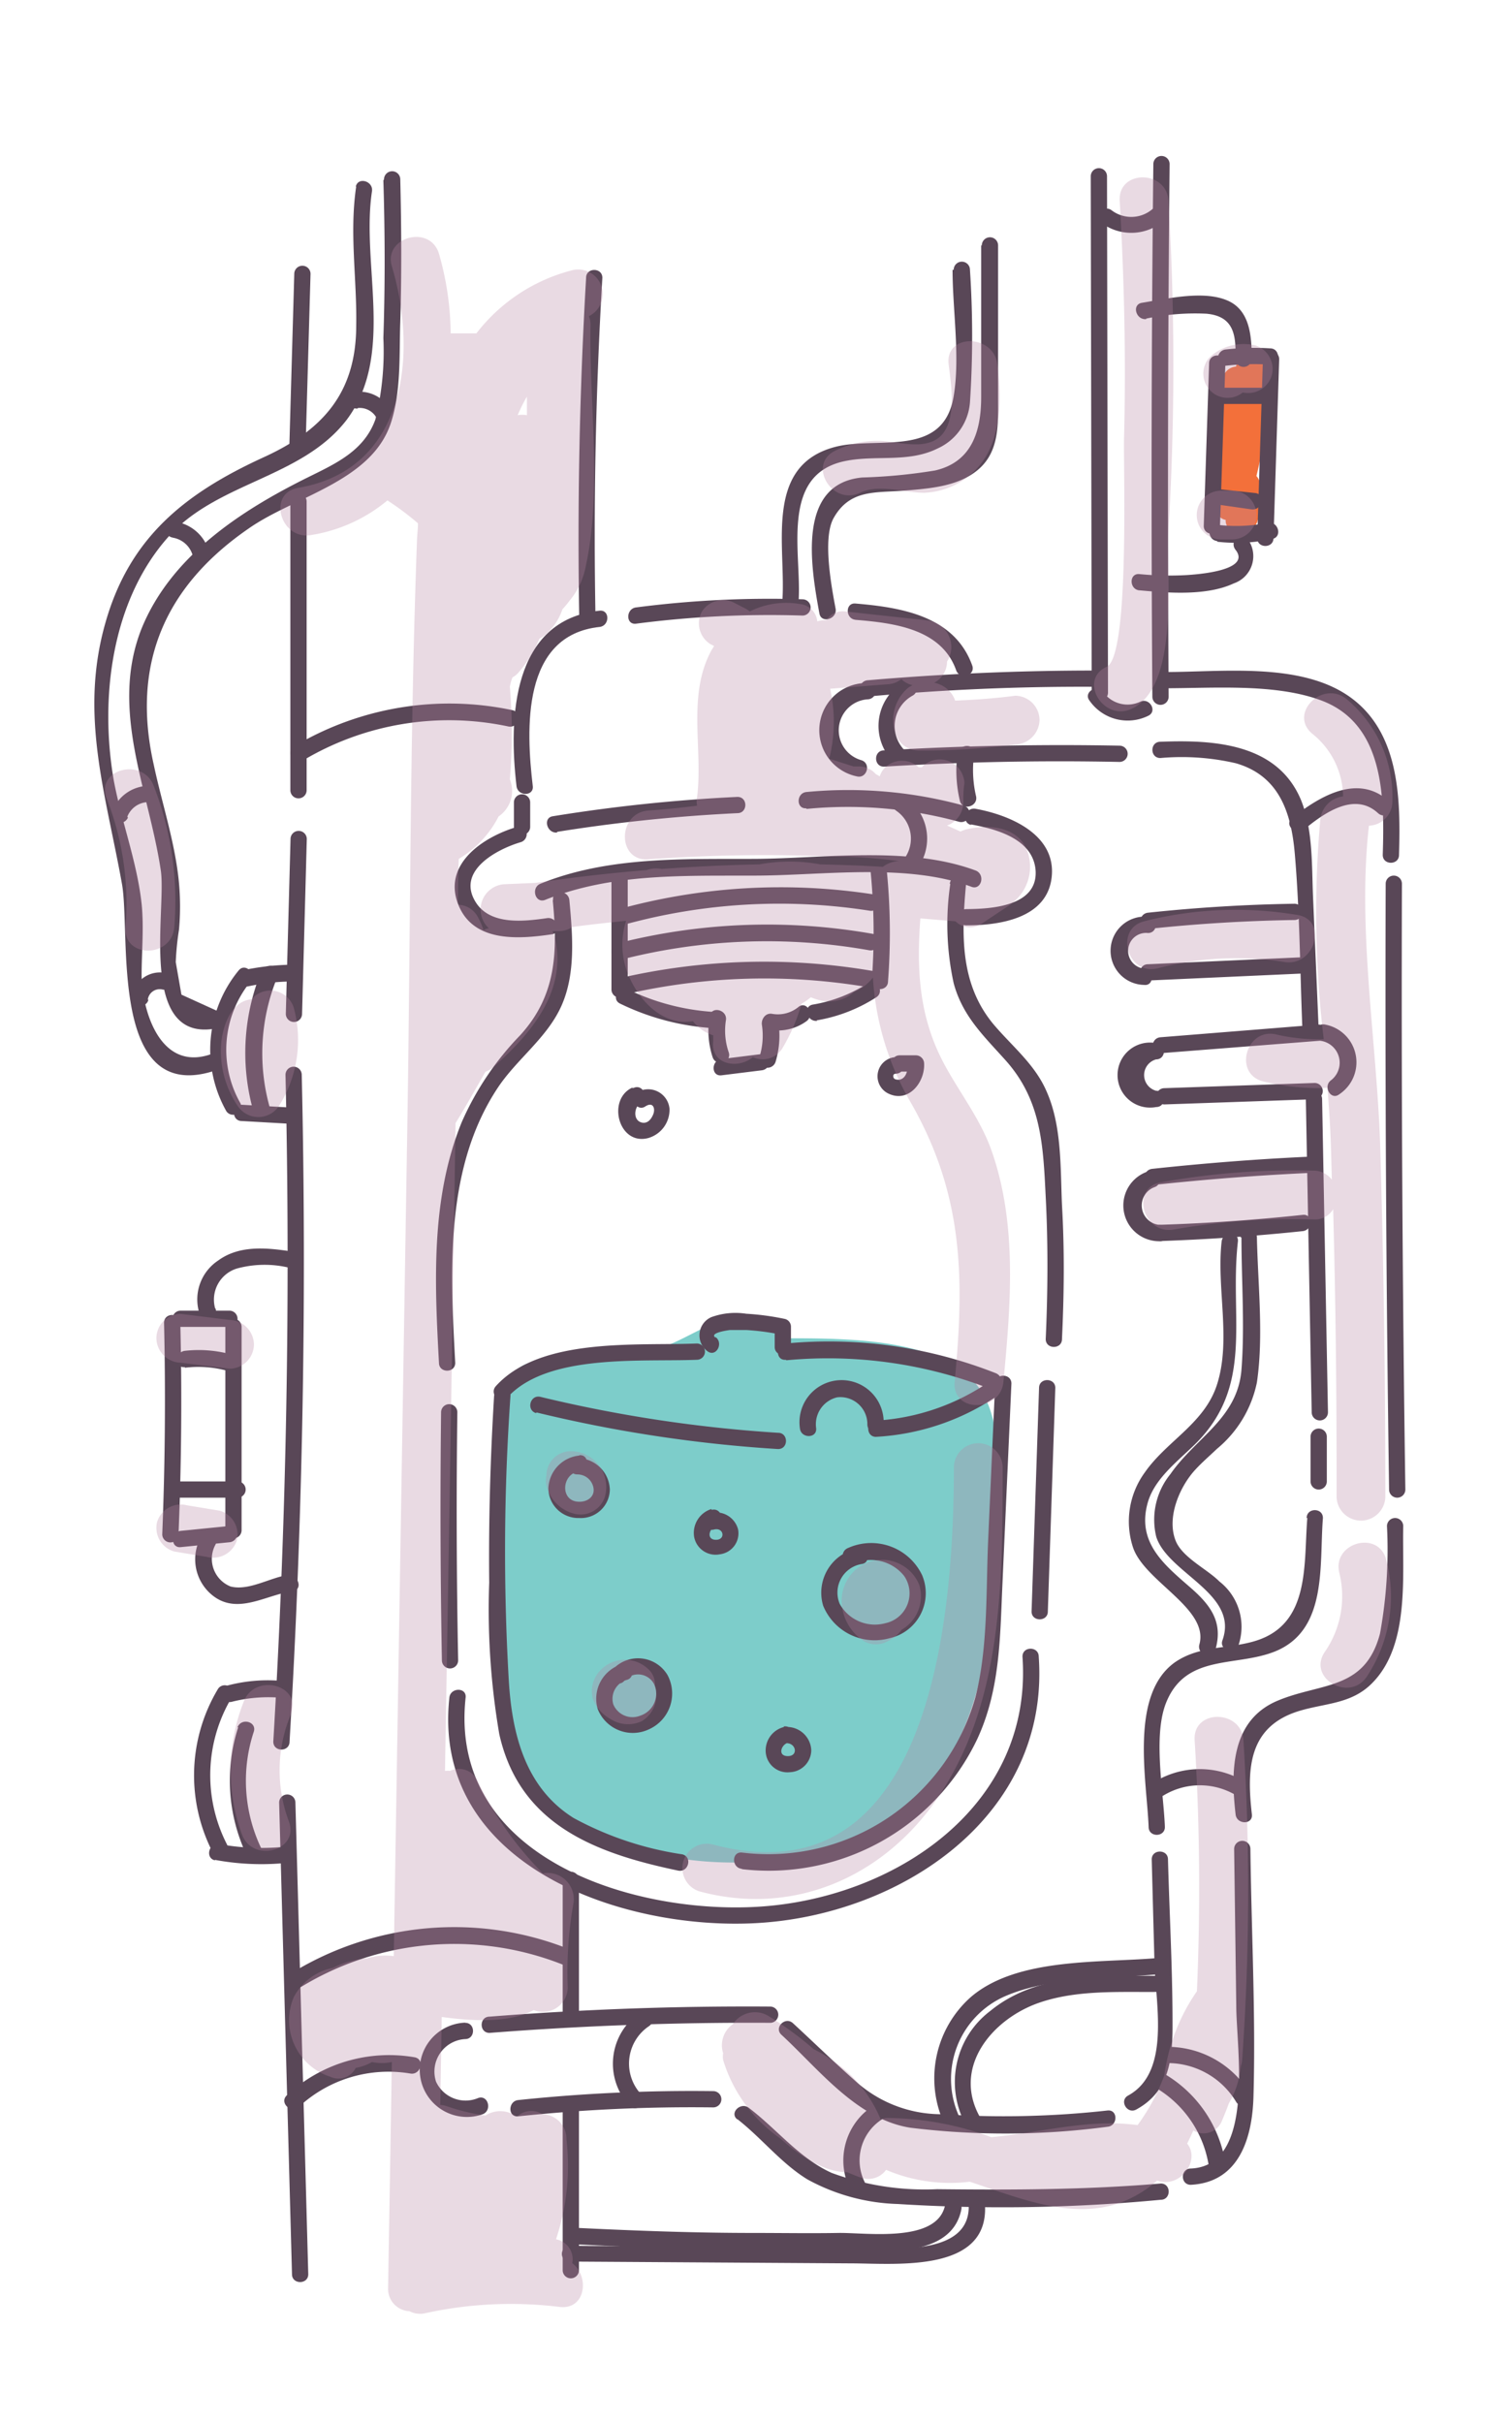<svg xmlns="http://www.w3.org/2000/svg" width="93" height="149"><defs><style>.d{fill:#594757}.e{fill:#b583a0;opacity:.3;mix-blend-mode:multiply}</style></defs><g style="isolation:isolate"><path d="M59.19 84.29c-2.67-2-7.48-2-10.94-2A2.91 2.91 0 0 0 45.33 81c-1.91.17-3.78 1.95-5.86 2.14s-4-.31-6.15.4a1.59 1.59 0 0 0-.45.23 1.58 1.58 0 0 0-1.52 1.43 108.87 108.87 0 0 0-.44 16.15c.18 3.32.33 6.9 2.87 9.37 4.62 4.5 14.56 4.87 20 1.84 6.86-3.82 7.31-12.14 7.44-19.13.05-3.05.78-7.03-2.03-9.14z" fill="#7dcdca"/><path d="M78.08 22.61a1 1 0 0 0-2-.26l-.06.19a.9.9 0 0 0-.8.69 19.7 19.7 0 0 0-.46 8.05.79.79 0 0 0 .63.69v.12c.2 1.17 1.9.8 2-.26l.12-1.89a.9.9 0 0 0-.23-.67 27.51 27.51 0 0 0 .8-6.66z" fill="#f3703a"/><path class="d" d="M36.88 37.55c-5.4.57-5.6 6.61-5.11 10.79.07.63 1.07.64 1 0-.41-3.49-.7-9.28 4.11-9.79.63-.07.64-1.07 0-1z"/><path class="d" d="M31.61 49.34v1.5a.5.5 0 0 0 1 0v-1.5a.5.5 0 0 0-1 0zm7.51-10.99a63.71 63.71 0 0 1 10.24-.5.5.5 0 0 0 0-1 63.71 63.71 0 0 0-10.24.5c-.63.08-.64 1.08 0 1zm13.46-.24c2.34.19 5.32.53 6.23 3.1.21.6 1.18.34 1-.26-1.08-3.06-4.33-3.6-7.19-3.84-.64-.06-.63.94 0 1zm6.31 8.23a8.08 8.08 0 0 0 .15 2.9c.15.63 1.11.36 1-.26a7.11 7.11 0 0 1-.12-2.64c.08-.63-.92-.63-1 0z"/><path class="d" d="M31.75 50.86c-2 .6-4.5 2.24-3.59 4.69s3.79 2.19 5.78 1.9c.64-.09.37-1.05-.26-1-1.46.21-3.6.47-4.47-1.06-1.09-1.89 1.39-3.18 2.8-3.6a.5.5 0 0 0-.26-1zm27.95-.17c1.57.28 3.88.89 4 2.87.11 2.18-2.76 2.33-4.27 2.34a.5.5 0 0 0 0 1c2 0 5-.4 5.26-3S62.1 50.11 60 49.73c-.63-.11-.9.85-.26 1zm-25.44.46A100.79 100.79 0 0 1 45.36 50c.64 0 .65-1 0-1A100.91 100.91 0 0 0 34 50.19c-.63.1-.36 1.07.27 1z"/><path class="d" d="M49.6 49.74a26.08 26.08 0 0 1 9.39.79.5.5 0 0 0 .27-1 26.9 26.9 0 0 0-9.66-.83c-.63.06-.64 1.06 0 1zm-16.09 5.6c4.12-1.66 8.53-1.48 12.89-1.5 4.19 0 9.37-.8 13.36.69.6.22.86-.75.26-1-4.14-1.54-9.29-.74-13.62-.72s-9-.16-13.16 1.53c-.59.24-.33 1.21.27 1z"/><path class="d" d="M34 55.36c.3 3.15.24 5.83-2 8.29A18.15 18.15 0 0 0 28.4 69c-1.91 4.69-1.67 9.85-1.4 14.8 0 .64 1 .64 1 0-.3-5.64-.66-11.95 2.6-16.89 1.18-1.79 3.06-3.09 3.94-5.08s.68-4.34.48-6.49c-.07-.64-1.07-.64-1 0zm24.45-1.01a17 17 0 0 0 .21 6.11c.54 2 1.81 3.2 3.14 4.68 2.26 2.49 2.36 5.25 2.52 8.47.15 2.91.13 5.82 0 8.73 0 .64 1 .64 1 0 .13-2.75.16-5.5 0-8.25-.1-2.24 0-4.82-.93-6.94-.71-1.68-2.09-2.77-3.25-4.13-2.12-2.51-2-5.59-1.72-8.67.06-.64-.94-.64-1 0zM27.13 86.84q-.09 7.62.05 15.25a.5.5 0 0 0 1 0q-.15-7.62-.05-15.25a.5.5 0 0 0-1 0zm.51 17.54c-1.11 10.28 10.55 14.32 18.86 13.87 8.88-.48 18.09-6.56 17.39-16.39 0-.64-1-.65-1 0 .66 9.28-8 14.94-16.39 15.39-7.79.42-18.92-3.12-17.86-12.87.07-.64-.93-.63-1 0zm36.27-19.04l-.46 13.75c0 .64 1 .64 1 0l.46-13.75c0-.64-1-.64-1 0zm-26.3-31.25v6.75a.5.5 0 0 0 1 0v-6.75a.5.5 0 0 0-1 0z"/><path class="d" d="M38.14 61.71a15.22 15.22 0 0 0 5.73 1.51c.64 0 .64-1 0-1a14.12 14.12 0 0 1-5.22-1.37c-.58-.28-1.09.58-.51.86zm9.09 1.59a3 3 0 0 0 2.39-.52c.5-.39 0-1.26-.5-.87a2 2 0 0 1-1.62.43c-.63-.12-.9.85-.27 1z"/><path class="d" d="M50.23 62.74a9.69 9.69 0 0 0 3.67-1.42c.54-.35 0-1.22-.51-.87A8.93 8.93 0 0 1 50 61.77c-.64.11-.37 1.07.26 1z"/><path class="d" d="M53.55 53.59a39 39 0 0 1 .07 6.75c0 .64 1 .64 1 0a39 39 0 0 0-.07-6.75c-.06-.63-1.06-.64-1 0zm-9.9 8.87a5.29 5.29 0 0 0 .18 2.54c.2.61 1.17.35 1-.27a4.11 4.11 0 0 1-.18-2c.1-.63-.87-.9-1-.26zm3.21.54a4.38 4.38 0 0 1-.15 2 .5.5 0 0 0 1 .27 5.6 5.6 0 0 0 .15-2.54c-.1-.63-1.07-.37-1 .27z"/><path class="d" d="M44.37 66.12l2.49-.31c.63-.08.64-1.08 0-1l-2.49.31c-.63.07-.64 1.07 0 1zm-6.1-9.23A35.94 35.94 0 0 1 53.5 56c.63.09.9-.87.26-1a37.45 37.45 0 0 0-15.76.92.5.5 0 0 0 .27 1zM38.23 59a36.06 36.06 0 0 1 15.23-.57c.63.11.9-.85.27-1A37.29 37.29 0 0 0 38 58a.5.5 0 0 0 .27 1zm.22 2.14a38.14 38.14 0 0 1 15-.43c.63.11.9-.85.27-1a39.49 39.49 0 0 0-15.58.43c-.63.14-.36 1.11.26 1zm20.14-44.55c0 2.47.48 5.39.06 7.82-.67 3.81-4.74 2.38-7.32 3.08-4.43 1.19-2.93 6.26-3.22 9.6-.06.64.94.64 1 0 .25-2.9-1.22-7.86 2.82-8.73 1.91-.41 3.91.12 5.73-.78a3.39 3.39 0 0 0 2-2.83 61.73 61.73 0 0 0 0-8.16.5.5 0 0 0-1 0z"/><path class="d" d="M60.35 15.09v9.32c0 2.08-.56 4-2.84 4.52a33.47 33.47 0 0 1-4.48.43c-4 .38-3.18 5.39-2.63 8.36.11.63 1.08.36 1-.27-.24-1.29-.82-4.3-.14-5.57 1-1.81 2.59-1.57 4.35-1.71 1.52-.13 3.26-.24 4.49-1.24 1.4-1.13 1.29-2.88 1.29-4.52v-9.32a.5.5 0 0 0-1 0zM30.39 85.84c-.23 3.82-.34 7.64-.3 11.47a45.43 45.43 0 0 0 .62 9.32c1.25 5.59 5.94 7.33 11 8.39.63.13.9-.83.26-1a20.18 20.18 0 0 1-6.68-2.23c-3-1.87-3.81-5.21-4-8.54a137.31 137.31 0 0 1 .11-17.45c0-.65-1-.64-1 0zm15.24 29.09a14.2 14.2 0 0 0 14.48-8c1.39-3 1.4-6.15 1.54-9.35l.56-12.51c0-.64-1-.64-1 0l-.43 9.62c-.14 3.16 0 6.58-.78 9.65a13.23 13.23 0 0 1-14.37 9.57c-.64-.06-.64.94 0 1zM33 86.85a85.14 85.14 0 0 0 14.86 2.25c.65 0 .64-1 0-1a84.91 84.91 0 0 1-14.62-2.21c-.63-.15-.89.81-.27 1zm17.2.97a1.7 1.7 0 0 1 1.29-1.9 1.66 1.66 0 0 1 1.86 1.67.5.5 0 0 0 1 0 2.59 2.59 0 1 0-5.15.23c.06.64 1.06.64 1 0z"/><path class="d" d="M53.86 88.35a14.72 14.72 0 0 0 7.53-2.55c.53-.36 0-1.23-.51-.86a13.7 13.7 0 0 1-7 2.41c-.63 0-.64 1 0 1zm-22.65-2.42c2.46-2.72 8.27-2.18 11.65-2.32a.5.5 0 0 0 0-1c-3.67.15-9.62-.41-12.36 2.62-.43.47.27 1.18.71.7z"/><path class="d" d="M44 82.24c-.41-.3.9-.46.9-.46h1a15.19 15.19 0 0 1 2.12.28l-.37-.48v1.24c0 .64 1 .64 1 0v-1.24a.49.49 0 0 0-.37-.48 15.83 15.83 0 0 0-2.38-.32 4.34 4.34 0 0 0-2.15.21 1.22 1.22 0 0 0-.23 2.1c.52.38 1-.49.5-.87z"/><path class="d" d="M48.37 83.64A27.41 27.41 0 0 1 61 85.44c.6.23.86-.74.26-1a28 28 0 0 0-12.93-1.83c-.64.06-.64 1.06 0 1zM35.63 89.5a2.11 2.11 0 0 0-1.9 2 1.84 1.84 0 0 0 1.9 1.84 1.78 1.78 0 0 0 1.88-1.75 2 2 0 0 0-2-1.93c-.63 0-.64 1 0 1a1 1 0 0 1 1 .87c.06.53-.41.82-.88.81-1.22 0-1.09-1.75 0-1.86.63-.06.64-1.06 0-1zm8.12 3.29a1.54 1.54 0 0 0-1.06 1.68 1.34 1.34 0 0 0 1.59 1.1 1.3 1.3 0 0 0 1.12-1.52 1.4 1.4 0 0 0-1.75-1c-.61.19-.35 1.16.26 1s.74.63.13.63-.44-.7 0-.84c.61-.19.35-1.16-.26-1zm-5.48 9.53a2.22 2.22 0 0 0-1.5 2.78 2.32 2.32 0 0 0 3.15 1.23 2.41 2.41 0 0 0 1.14-3.33 2.11 2.11 0 0 0-3.37-.35c-.42.48.29 1.19.71.7a1.11 1.11 0 0 1 1.84.22 1.42 1.42 0 0 1-.85 1.92 1.28 1.28 0 0 1-1.67-.7 1.21 1.21 0 0 1 .81-1.49c.63-.15.36-1.11-.26-1zm9.95 3.87a1.49 1.49 0 0 0-1.12 1.58 1.34 1.34 0 0 0 1.48 1.2 1.37 1.37 0 0 0 1.32-1.36 1.5 1.5 0 0 0-1.59-1.42c-.63.07-.64 1.07 0 1s.83.78.16.79-.42-.72 0-.82c.63-.14.36-1.11-.27-1zm4.52-10.98a2.78 2.78 0 0 0-2.11 3.52 3.42 3.42 0 0 0 4.09 2 2.84 2.84 0 0 0 2-3.87 3.47 3.47 0 0 0-4.55-1.68c-.6.23-.34 1.19.26 1a2.62 2.62 0 0 1 3.18.72 1.88 1.88 0 0 1-1.16 2.91 2.47 2.47 0 0 1-2.8-1.19A1.78 1.78 0 0 1 53 96.17c.63-.09.36-1-.27-1zM38.86 66.89c-1.53.75-.81 3.55 1 3.09a1.81 1.81 0 0 0 1.32-1.81 1.32 1.32 0 0 0-2-1c-.55.34 0 1.2.5.87s.65.13.49.5-.4.56-.71.48c-.56-.15-.46-1 0-1.26s.08-1.14-.5-.86zM55.1 65a1.18 1.18 0 0 0-.5 2.22c1.26.65 2.3-.66 2.24-1.83a.51.51 0 0 0-.5-.5h-1c-.64 0-.64 1 0 1h1l-.5-.5c0 .37-.07.92-.53 1-.11 0-.3 0-.35-.13s0-.24.14-.24a.5.5 0 0 0 0-1zm-.02-15.18a2.08 2.08 0 0 1 .66 2.8.5.5 0 0 0 .86.51 3.09 3.09 0 0 0-1-4.17c-.55-.35-1.05.52-.51.86zM36.05 17.08q-.61 10.5-.42 21a.5.5 0 0 0 1 0q-.2-10.52.42-21c0-.64-1-.64-1 0zm-17.95-.24l-.3 10.5a.5.5 0 0 0 1 0l.3-10.5a.5.5 0 0 0-1 0zm-.24 14v17.75a.5.5 0 0 0 1 0V30.84a.5.5 0 0 0-1 0zm.01 20.75l-.29 10.75a.5.5 0 0 0 1 0l.29-10.75a.5.5 0 0 0-1 0zm-.31 14.5q.47 20.5-.75 41c0 .65 1 .65 1 0q1.22-20.47.75-41a.5.5 0 0 0-1 0zm-.39 44.75l.79 29c0 .64 1 .64 1 0l-.79-29a.5.5 0 0 0-1 0z"/><path class="d" d="M17.86 59.32a15.49 15.49 0 0 0-2.87.33c-.63.14-.36 1.1.27 1a13.37 13.37 0 0 1 2.6-.3.5.5 0 0 0 0-1zm-2.99 9.61l3 .17c.65 0 .64-1 0-1l-3-.17c-.64 0-.64 1 0 1z"/><path class="d" d="M14.68 59.67a7.68 7.68 0 0 0-.75 8.67.5.5 0 0 0 .86-.5 6.64 6.64 0 0 1 .6-7.46c.4-.5-.3-1.21-.71-.71z"/><path class="d" d="M16.09 59.69a13.21 13.21 0 0 0-.53 8.55.5.5 0 0 0 1-.26 12.31 12.31 0 0 1 .54-8c.24-.59-.73-.85-1-.26zm1.02 43.65a9.66 9.66 0 0 0-3.12.3.5.5 0 0 0 .27 1 9.11 9.11 0 0 1 2.85-.26c.65 0 .64-1 0-1zm-3.89 11.02a15.55 15.55 0 0 0 4.14.21c.64 0 .64-1 0-1a14.36 14.36 0 0 1-3.87-.18c-.63-.12-.9.85-.27 1z"/><path class="d" d="M13.42 103.83a10.33 10.33 0 0 0-.34 10.06c.29.58 1.16.07.87-.5a9.31 9.31 0 0 1 .33-9.06.5.5 0 0 0-.86-.5z"/><path class="d" d="M14.65 106.21a10.7 10.7 0 0 0 .53 7.88c.27.58 1.13.08.86-.5a9.62 9.62 0 0 1-.43-7.11c.2-.62-.77-.88-1-.27zm19.96 9.38v8.25a.5.5 0 0 0 1 0v-8.25a.5.5 0 0 0-1 0zm0 14v10a.5.5 0 0 0 1 0v-10a.5.5 0 0 0-1 0zM18.62 46.77a17.55 17.55 0 0 1 12.65-2.1c.62.13.89-.84.26-1a18.65 18.65 0 0 0-13.42 2.21.5.5 0 0 0 .51.86z"/><path class="d" d="M18.25 122.34a18.13 18.13 0 0 1 16.56-1.46c.6.23.86-.73.27-1a19.12 19.12 0 0 0-17.34 1.56c-.54.35 0 1.21.51.87zm3.66-110.88c-.43 2.87.05 5.67 0 8.55 0 4.15-2.06 6.45-5.7 8.11C11.43 30.31 8 33 6.5 38.24c-1.64 5.67 0 10.53 1 16.1.56 3.08-.85 13.68 5.75 11.48.61-.21.35-1.17-.27-1-3.13 1.09-4.23-2.66-4.27-4.82 0-1.48.15-2.94 0-4.43C8.43 53 7.47 50.51 7 48c-.87-5-.17-11 3.32-14.95 3-3.42 8.22-3.62 11-7.23 3-4 .88-9.54 1.56-14.06.09-.63-.87-.91-1-.27z"/><path class="d" d="M23.58 11.09c.1 3.23.11 6.46 0 9.7a17.42 17.42 0 0 1-.49 5c-.69 1.92-2.41 2.7-4.09 3.53-4.15 2.05-8.45 4.84-10.28 9.3-2 5 .43 9.94 1.17 14.9.37 2.49-1.51 11 3.74 9.64a.5.5 0 0 0-.27-1l-2.2-1-.35-2a17.44 17.44 0 0 1 .2-2 15.85 15.85 0 0 0-.11-3.77c-.32-2.17-1-4.27-1.45-6.4-1.38-6.16.69-10.94 5.84-14.49 2.85-2 7.59-2.89 8.76-6.52.63-1.93.5-4.17.57-6.18.09-2.92.07-5.85 0-8.77a.5.5 0 0 0-1 0z"/><path class="d" d="M9.09 61.47a.74.74 0 0 1 .89-.63c.62.14.89-.82.26-1a1.74 1.74 0 0 0-2.11 1.36c-.12.63.84.9 1 .27zM7.83 50.22a1.41 1.41 0 0 1 1.28-.9.5.5 0 0 0 0-1A2.42 2.42 0 0 0 6.87 50c-.23.6.74.86 1 .27zm2.79-17.16a1.53 1.53 0 0 1 1.25 1.16.5.5 0 0 0 1-.26 2.56 2.56 0 0 0-2.22-1.9c-.64-.08-.63.92 0 1zM22 25.09a1.18 1.18 0 0 1 1.22.73c.27.59 1.13.08.86-.5a2.18 2.18 0 0 0-2.35-1.2c-.63.1-.36 1.06.27 1zM10.09 81.34q.15 6.51-.11 13a.5.5 0 0 0 1 0q.27-6.5.11-13c0-.64-1-.65-1 0zm3.77.25v12.5a.5.5 0 0 0 1 0v-12.5a.5.5 0 0 0-1 0z"/><path class="d" d="M11.12 95.13l3-.3c.64-.07.64-1.07 0-1l-3 .3c-.64.07-.64 1.07 0 1zm-.01-13.54h3a.5.5 0 0 0 0-1h-3a.5.5 0 0 0 0 1zm.26 2.51a6.82 6.82 0 0 1 2.62.19.5.5 0 0 0 .26-1 7.57 7.57 0 0 0-2.88-.23c-.64.08-.64 1.08 0 1zm-.51 7.99h3.75a.5.5 0 0 0 0-1h-3.75a.5.5 0 0 0 0 1z"/><path class="d" d="M12.38 94.47a2.84 2.84 0 0 0 .72 3.65c1.53 1.19 3.27-.06 4.9-.28.64-.08.37-1-.26-1-1.11.15-2.43 1-3.56.71a1.83 1.83 0 0 1-.94-2.55.5.5 0 0 0-.86-.51zm.85-14.03A2 2 0 0 1 14.57 78a6.47 6.47 0 0 1 3.41 0c.63.09.9-.87.27-1-1.59-.25-3.42-.52-4.82.5a2.87 2.87 0 0 0-1.17 3.24c.21.6 1.18.34 1-.27zm5.12 49.14a8.1 8.1 0 0 1 6.9-2.08c.62.1.9-.87.26-1a9.24 9.24 0 0 0-7.87 2.34c-.47.44.24 1.14.71.71z"/><path class="d" d="M28.61 124.37a2.9 2.9 0 1 0 1.08 5.63c.59-.23.34-1.2-.27-1a2 2 0 0 1-2.6-1 2 2 0 0 1 1.79-2.62c.64 0 .65-1 0-1zm1.5.63q8.61-.67 17.26-.62a.5.5 0 0 0 0-1q-8.65-.06-17.26.62c-.64 0-.65 1 0 1zm1.76 5.13a102.17 102.17 0 0 1 12-.55.5.5 0 0 0 0-1 102.17 102.17 0 0 0-12 .55c-.63.07-.64 1.07 0 1zm13.48.17c1.49 1.16 2.68 2.7 4.3 3.7a12.28 12.28 0 0 0 5.57 1.52 102.84 102.84 0 0 0 16.18-.26c.64 0 .65-1 0-1-4.57.39-9.17.4-13.76.35a16.54 16.54 0 0 1-6.48-1c-2-.9-3.37-2.69-5.1-4-.5-.39-1.22.31-.71.71zm2.71-5.19c2.32 2.14 4.65 5.2 7.93 5.72a47.89 47.89 0 0 0 12.14-.06c.63-.06.64-1.06 0-1a58 58 0 0 1-10.21.23 7.88 7.88 0 0 1-5.35-2.08c-1.29-1.14-2.53-2.35-3.8-3.52-.47-.43-1.18.27-.71.71z"/><path class="d" d="M54.06 129.28a4 4 0 0 0-1.65 5.57c.34.55 1.21.05.87-.5a3 3 0 0 1 1.28-4.21c.59-.26.08-1.13-.5-.86zm-14.66-5.55a3.79 3.79 0 0 0-.68 5.75c.45.46 1.16-.24.71-.71a2.77 2.77 0 0 1 .48-4.18c.54-.35 0-1.21-.51-.86zm41.01-30.39c-.23 2.84.19 6.48-3.14 7.54-1.66.53-3.46.27-5 1.33-2.81 2-1.73 7.27-1.62 10.13 0 .64 1 .64 1 0-.08-2.16-.75-5.64.09-7.68 1.23-3 4.31-2.14 6.72-3.13 3.21-1.33 2.68-5.3 2.91-8.19 0-.65-1-.64-1 0zM77 111.56c-.31-2.75-.25-5.38 2.89-6.35 1.64-.5 3.24-.42 4.52-1.73 2.33-2.36 1.83-6.64 1.9-9.64a.5.5 0 0 0-1 0 28.65 28.65 0 0 1-.43 6.61c-.92 3.5-3.62 3-6.29 4.12-2.87 1.2-2.9 4.31-2.59 7 .07.63 1.07.64 1 0zm-6.16 2.77l.17 6.4c.07 2.49 1 6.69-1.62 8.12-.57.31-.06 1.17.5.86 2.06-1.12 2.24-3.15 2.23-5.32 0-3.35-.19-6.71-.28-10.06 0-.64-1-.64-1 0zm5.07-.6l.13 9.61c0 2.62 1.21 9.83-2.8 10-.64 0-.65 1 0 1 3-.15 3.8-2.92 3.86-5.48.14-5-.13-10.13-.19-15.17a.5.5 0 0 0-1 0z"/><path class="d" d="M70.87 128.25a6.79 6.79 0 0 1 3.45 4.75c.13.63 1.09.36 1-.27a7.77 7.77 0 0 0-3.91-5.33c-.57-.31-1.07.56-.51.87zm.74-1.39a4.92 4.92 0 0 1 4.44 2.41.5.5 0 0 0 .86-.5 5.92 5.92 0 0 0-5.3-2.91c-.64 0-.64 1 0 1zm-.06-16.45a4.32 4.32 0 0 1 4.3-.12c.57.3 1.07-.56.5-.86a5.33 5.33 0 0 0-5.31.12.5.5 0 0 0 .51.86zm8.77-42.82l.36 19.25a.5.5 0 0 0 1 0l-.36-19.25c0-.64-1-.65-1 0zm.29 20.75v2.75a.5.5 0 0 0 1 0v-2.75a.5.5 0 0 0-1 0zm4.62-34q-.06 18.61.21 37.25a.5.5 0 0 0 1 0q-.27-18.59-.21-37.25a.5.5 0 0 0-1 0zM71.61 42.32c3 0 6.73-.3 9.55.71 4 1.41 4 6 3.89 9.54 0 .64 1 .64 1 0 .1-3.39.06-7.5-3-9.7s-8-1.53-11.43-1.55a.5.5 0 0 0 0 1z"/><path class="d" d="M71.37 46.61a14.78 14.78 0 0 1 4.64.32c2.65.76 3.41 3 3.63 5.57.31 3.59.32 7.24.47 10.84 0 .64 1 .64 1 0l-.35-8.24c-.08-1.93 0-4.06-.73-5.89-1.45-3.51-5.37-3.73-8.66-3.6-.65 0-.65 1 0 1z"/><path class="d" d="M80.22 51c1.21-1 3.09-2.34 4.54-1 .48.44 1.19-.27.71-.7-1.92-1.78-4.28-.35-6 1-.5.4.21 1.1.71.7zm-8.84 13.76L81.1 64c.64 0 .65-1 0-1l-9.72.78c-.64.05-.65 1.05 0 1zm.24 3.15l9.24-.32a.5.5 0 0 0 0-1l-9.24.32a.5.5 0 0 0 0 1z"/><path class="d" d="M81.24 64a1.36 1.36 0 0 1 .62 2.43c-.5.38 0 1.25.51.86a2.36 2.36 0 0 0-.86-4.29c-.63-.14-.9.83-.27 1zm-10.13.14a2 2 0 1 0 0 3.93c.65 0 .64-1 0-1a1 1 0 0 1 0-1.93c.64 0 .65-1 0-1zm-.24 8.73c3.16-.34 6.32-.59 9.5-.74.64 0 .64-1 0-1-3.18.15-6.34.4-9.5.74-.64.07-.64 1.07 0 1zm.49 3.44q4.4-.15 8.77-.61c.63-.07.64-1.07 0-1q-4.38.47-8.77.61c-.64 0-.64 1 0 1z"/><path class="d" d="M70.71 72a2.2 2.2 0 0 0 .65 4.32.5.5 0 0 0 0-1A1.2 1.2 0 0 1 71 73c.61-.2.35-1.17-.27-1zm-.1-11.71l9.5-.43c.65 0 .65-1 0-1l-9.5.43c-.64 0-.64 1 0 1zm.01-3.17q4.48-.48 9-.55a.5.5 0 0 0 0-1q-4.5.07-9 .55c-.64.06-.64 1.06 0 1z"/><path class="d" d="M70.61 56.37a2.1 2.1 0 1 0-.24 4.19c.63.08.63-.92 0-1a1.1 1.1 0 0 1 .24-2.19c.64 0 .64-1 0-1zm4.53 19.97c-.32 2.86.59 6-.27 8.75-.75 2.42-3.08 3.48-4.45 5.44a5.12 5.12 0 0 0-.74 4.59c.68 2.12 4.71 3.78 4.09 6a.5.5 0 0 0 1 .27c.45-1.63-.28-2.66-1.5-3.73-1.64-1.43-3.38-2.8-2.67-5.28C71 91 72.25 90 73.3 89c3.93-3.67 2.3-7.86 2.84-12.66.07-.64-.93-.63-1 0z"/><path class="d" d="M76.36 76.09c0 2.68.21 5.45 0 8.13-.24 3-2.8 4.16-4.37 6.42a4.44 4.44 0 0 0-.87 3.86c.73 2.26 5.1 3.49 4.07 6.36-.22.6.74.86 1 .26A3.53 3.53 0 0 0 75 97.24c-.76-.77-2.33-1.49-2.71-2.56-.53-1.43.29-3.29 1.22-4.3.42-.46.9-.87 1.35-1.3A7.15 7.15 0 0 0 77.31 85c.42-2.86.06-6 0-8.91a.5.5 0 0 0-1 0zm-4.99 44.29c-3.55.34-8.75-.07-11.65 2.41a6.68 6.68 0 0 0-1.72 7.62c.25.59 1.22.33 1-.26a5.56 5.56 0 0 1 2.83-7.41c2.83-1.22 6.53-1.07 9.58-1.36.63-.07.64-1.07 0-1z"/><path class="d" d="M71.16 121.49c-3.46 0-7.4-.18-10.25 2.16a5.48 5.48 0 0 0-1.51 7 .5.5 0 0 0 .86-.5c-1.69-3.06.77-6 3.64-7 2.31-.8 4.85-.65 7.26-.67a.5.5 0 0 0 0-1zM35.37 138c5.09.25 10.18.37 15.28.31 2.49 0 7.79.94 8.48-2.45.13-.63-.83-.9-1-.27-.48 2.36-4.87 1.68-6.56 1.71s-3.51 0-5.26 0c-3.66 0-7.33-.14-11-.32-.65 0-.65 1 0 1z"/><path class="d" d="M35.06 139.06l17.24.11c2.79 0 8.69.64 8.27-3.78-.06-.63-1.06-.64-1 0 .34 3.59-5.27 2.8-7.27 2.78h-5.75l-11.49-.08a.5.5 0 0 0 0 1zm18.3-96.23q7-.64 14-.6a.5.5 0 0 0 0-1q-7 0-14 .6c-.63.06-.64 1.06 0 1zm1.01 4.31q7.25-.44 14.49-.29a.5.5 0 0 0 0-1q-7.24-.14-14.49.29c-.64 0-.65 1 0 1z"/><path class="d" d="M53.36 42a2.9 2.9 0 0 0-.65 5.74c.62.15.89-.81.26-1a1.91 1.91 0 0 1 .39-3.74.5.5 0 0 0 0-1z"/><path class="d" d="M55.62 41.92a3.12 3.12 0 0 0-.59 5c.48.42 1.19-.28.7-.7a2.13 2.13 0 0 1 .39-3.44c.57-.3.07-1.16-.5-.86zm11.47-31.08l.06 31.75a.5.5 0 0 0 1 0l-.06-31.75a.5.5 0 0 0-1 0zm3.85-.75q-.18 16.37-.06 32.75a.5.5 0 0 0 1 0q-.1-16.38.06-32.75a.5.5 0 0 0-1 0z"/><path class="d" d="M67 43.06a2.86 2.86 0 0 0 3.63.95c.58-.28.07-1.14-.5-.86a1.84 1.84 0 0 1-2.27-.59c-.36-.53-1.23 0-.86.5zm.85-29.28a3.07 3.07 0 0 0 3.87-.33c.46-.45-.24-1.16-.71-.71a2 2 0 0 1-2.65.18c-.53-.37-1 .49-.51.86zm6.52 8.56l-.33 10c0 .64 1 .64 1 0l.33-10c0-.65-1-.64-1 0zm3.31-.25l-.35 11c0 .64 1 .64 1 0l.35-11c0-.64-1-.64-1 0z"/><path class="d" d="M74.87 33.31a10.43 10.43 0 0 0 3.39-.17c.63-.13.37-1.09-.26-1a9.68 9.68 0 0 1-3.13.13c-.64-.07-.64.93 0 1zm.51-10.82a15.71 15.71 0 0 1 2.74-.07c.65 0 .65-1 0-1a15.71 15.71 0 0 0-2.74.07c-.63.08-.64 1.08 0 1zm-.27 2.35h2.5a.5.5 0 0 0 0-1h-2.5a.5.5 0 0 0 0 1zM74.73 31l2.24.32c.63.09.91-.87.27-1L75 30.08c-.63-.09-.9.87-.27 1z"/><path class="d" d="M70.5 19.59a14.47 14.47 0 0 1 3.71-.3c1.71.16 1.82 1.35 1.78 2.77a.5.5 0 0 0 1 0c0-1.26-.07-2.87-1.36-3.52-1.48-.74-3.84-.17-5.4.08-.63.11-.36 1.07.27 1zm-.39 16.71c1.75.16 4.12.35 5.78-.43a1.77 1.77 0 0 0 .81-2.78c-.4-.5-1.1.21-.71.71 1.05 1.32-2.55 1.53-3 1.56a18.83 18.83 0 0 1-2.91-.06c-.64-.06-.63.94 0 1z"/><path class="e" d="M17.16 68a7.6 7.6 0 0 0 .92-6 1.51 1.51 0 0 0-2.5-.67l-.1.11c-1.17.11-1.71 1.41-1.86 2.56a6 6 0 0 0 1 4 1.52 1.52 0 0 0 2.54 0zm-6.04 15.79l3 .37a1.51 1.51 0 0 0 1.5-1.5 1.54 1.54 0 0 0-1.5-1.5l-3-.37a1.5 1.5 0 0 0-1.5 1.5 1.53 1.53 0 0 0 1.5 1.5zm3.44 10.95a1.52 1.52 0 0 0-1.05-1.85l-2-.33a1.53 1.53 0 0 0-1.84 1 1.51 1.51 0 0 0 1.05 1.84l2 .33a1.53 1.53 0 0 0 1.84-.99zM17.77 112a8.93 8.93 0 0 1 .12-6.59c.71-1.79-2.19-2.57-2.89-.8a11.47 11.47 0 0 0-.12 8.18c.65 1.79 3.55 1.02 2.89-.79zm-7.05-55a19.51 19.51 0 0 0-1.27-8.69c-.69-1.78-3.59-1-2.89.79A17.62 17.62 0 0 1 7.72 57c-.15 1.94 2.85 1.93 3 0zm46.56-29.83c-.91.35-2.15 0-3.09-.06a5.82 5.82 0 0 0-2.81.6c-1.74.83-.22 3.41 1.52 2.59 1.15-.56 2.71 0 3.94 0A4.68 4.68 0 0 0 60 28.9c1.63-1.68 1.61-4.33 1.35-6.49-.23-1.89-3.24-1.92-3 0 .16 1.35.65 4.13-1.07 4.76zm19.11-3.03zm1.83-1.05a1.52 1.52 0 0 0-1-1.85 3.09 3.09 0 0 0-2.79.7 1.49 1.49 0 0 0 2 2.2h.06a1.51 1.51 0 0 0 1.73-1.05zm-3.11 10.08h.67a1.5 1.5 0 0 0 0-3h-.67a1.5 1.5 0 0 0 0 3zM68.07 41c-1.75.79-.23 3.38 1.52 2.59 3-1.38 2.13-8.31 2.28-10.94a171.86 171.86 0 0 0 0-20.3c-.11-1.92-3.11-1.93-3 0 .28 4.83.39 9.67.27 14.51-.06 1.71.37 13.48-1.07 14.14zm14.77 2c-1.48-1.23-3.61.88-2.12 2.12a5 5 0 0 1 1.89 3.85 1.6 1.6 0 0 0-1.4 1.4 65.31 65.31 0 0 0 .21 13.53 11.42 11.42 0 0 1-2.91-.29c-1.87-.45-2.68 2.44-.79 2.89a14.08 14.08 0 0 0 3.93.39c.09 1.18.17 2.35.21 3.5l.06 2.15a1.39 1.39 0 0 0-1.13-.56 46.17 46.17 0 0 0-9.39.72c-1.9.35-1.09 3.24.8 2.9a41.87 41.87 0 0 1 8.59-.62 1.29 1.29 0 0 0 1.21-.63c.16 5.89.22 11.77.21 17.65a1.5 1.5 0 0 0 3 0q0-10.83-.32-21.66c-.22-6.36-1.41-13.23-.69-19.57a1.49 1.49 0 0 0 1.44-1.43 7.82 7.82 0 0 0-2.8-6.34zm-.46 53.72a6 6 0 0 1-.9 4.86c-1.08 1.61 1.52 3.11 2.59 1.51a8.92 8.92 0 0 0 1.2-7.16c-.46-1.88-3.35-1.08-2.89.79z"/><path class="e" d="M71.2 59.54a19.21 19.21 0 0 1 7.8-.39c1.89.31 2.7-2.59.8-2.89a22.89 22.89 0 0 0-9.43.39c-1.83.47-1.04 3.35.83 2.89zm-27.33 4.12V64c-.19 1.46 1.51 1.78 2.44 1a1.42 1.42 0 0 0 1.84-.59 11.3 11.3 0 0 0 1.15-2.69 3.66 3.66 0 0 0 .57-.4 4.09 4.09 0 0 0 .46.16 2.34 2.34 0 0 0 2.2-.48 2.9 2.9 0 0 0 1.16-.89A17.37 17.37 0 0 0 56 67.76c3.27 5.68 3.33 10.82 2.72 17.2-.18 1.92 2.82 1.91 3 0 .44-4.67.86-9.57-.69-14.09-.68-2-1.94-3.57-2.93-5.4-1.6-2.95-1.72-5.9-1.49-9l2.16.18a1.28 1.28 0 0 0 1.65.12l1.5-1a3 3 0 0 0 .49-.37 2.81 2.81 0 0 0 .91-2.56C63 50.87 61 50.62 59.42 51a2 2 0 0 0-.34.13l-.83-.37a1.52 1.52 0 0 0 1-1.39c0-.4 0-.8.07-1.2a1.52 1.52 0 0 0-2.56-1.06l-.06.07h-.19a1.52 1.52 0 0 0-2.06 0 1.34 1.34 0 0 0-.34.56 1.88 1.88 0 0 0-.24-.14 1.37 1.37 0 0 0-1.1-.47h-.27l-1.5-.48.06-.23a9.31 9.31 0 0 0 0-4.07l3.6-.28a1.47 1.47 0 0 0 .78-.31 1.45 1.45 0 0 0 .69.37 1.75 1.75 0 0 0-.27.16 2.59 2.59 0 0 0-.8 2.76 1.5 1.5 0 0 0 1.45 1.1 45.29 45.29 0 0 0 5.93-.37 1.55 1.55 0 0 0 1.5-1.5 1.51 1.51 0 0 0-1.5-1.5c-1.23.16-2.46.25-3.69.3a1.55 1.55 0 0 0-.29-.51 1.74 1.74 0 0 0-1-.59 1.48 1.48 0 0 0 .79-1.3 1.65 1.65 0 0 0-1.17-2.53L52 37.6a1.2 1.2 0 0 0-1.18.54 1.36 1.36 0 0 0-.55.07 1.19 1.19 0 0 0-1.08-1.07 5 5 0 0 0-3.08.46 1.15 1.15 0 0 0-.28-.19l-.66-.34a1.53 1.53 0 0 0-2 .54 1.51 1.51 0 0 0 .53 2l.22.11c-.06.12-.14.22-.2.34-1.45 2.76-.48 6-.84 8.92a1.27 1.27 0 0 0 0 .56c-1 .13-2 .23-3 .3-1.92.14-1.93 3.14 0 3A99.12 99.12 0 0 1 51 52.66a31.49 31.49 0 0 1 4.3.29 1.73 1.73 0 0 0-1 .35c-1.28-.08-2.56-.12-3.84-.15a10.33 10.33 0 0 0-3.76 0q-3 .06-6 .28a1.73 1.73 0 0 0-.93.07q-3.42.28-6.86.79l-1.9.08a1.56 1.56 0 0 0-.94 2.71.8.8 0 0 0-.33.11 4.61 4.61 0 0 0-.38-.86 1.42 1.42 0 0 0-1.19-.7c0-.94 0-1.88.05-2.82a6.43 6.43 0 0 0 2.45-2.61 1.9 1.9 0 0 0 .69-2.28 33.79 33.79 0 0 0 0-5.7 3.41 3.41 0 0 1 .16-.57 1.25 1.25 0 0 0 .33-.25 7.42 7.42 0 0 0 1.33-2.13 1.55 1.55 0 0 0 .32-.2 3.51 3.51 0 0 0 1.09-1.6c.15-.17.3-.34.44-.53a4.64 4.64 0 0 0 1-2.13c1-4.53.21-10.15.29-14.78a1.36 1.36 0 0 0-.1-.59 1.51 1.51 0 0 0-1-2.83 10.83 10.83 0 0 0-5.92 3.89h-1.58a18.24 18.24 0 0 0-.72-4.9c-.56-1.84-3.46-1-2.89.8 1.59 5.35.89 12.48-5.78 13.6-1.9.33-1.09 3.22.8 2.9a9.72 9.72 0 0 0 4.7-2.13 17.06 17.06 0 0 1 1.88 1.41c0 .33-.05.67-.06 1-.44 11.87-.4 23.77-.59 35.65l-.84 51.45a3.73 3.73 0 0 0-1.63.13 5.55 5.55 0 0 0-2.11.59 3.49 3.49 0 0 0-2.42 1.82 3.65 3.65 0 0 0 2.24 4.87 1.19 1.19 0 0 0 1.58-.54 3 3 0 0 0 1-.36 2.94 2.94 0 0 0 1.22 0q-.11 6.94-.23 13.89a1.37 1.37 0 0 0 1.31 1.43 1.42 1.42 0 0 0 1 .12 24.6 24.6 0 0 1 8.25-.38c1.6.18 1.84-1.88.77-2.69a1.25 1.25 0 0 0-1-1.47 14.27 14.27 0 0 0 .64-6.16 1.51 1.51 0 0 0-1.48-1.53 1.27 1.27 0 0 0-1.57.16 1.67 1.67 0 0 0-1.93-.08 12.25 12.25 0 0 1-2.34-.56 1.44 1.44 0 0 0-.44-.09l.09-5.41c1.62.22 4.05.43 5.65-.42l.2.06a1.52 1.52 0 0 0 1.9-1.45 24.18 24.18 0 0 1 .35-5.17 1.61 1.61 0 0 0-1.88-1.85 21 21 0 0 1-4-5.65 1.26 1.26 0 0 0-1.71-.65 1.56 1.56 0 0 0-.31 0q.26-15 .5-30.09l.15-9.74c.62-1 1.23-2.1 1.84-3.16a1.58 1.58 0 0 0 .49-.29c2.33-2.06 4.57-4.71 3.77-8a1.69 1.69 0 0 0-.14-.36h.44a1.45 1.45 0 0 0 .78-.25c1.1-.15 2.21-.27 3.31-.38a4.86 4.86 0 0 0 .11 3.26c.73 1.78 2.23 3.21 4 2.91a2.49 2.49 0 0 0 1.25.87zM32.41 24.39v1.14a1.56 1.56 0 0 0-.57 0 9.53 9.53 0 0 1 .57-1.14z"/><path class="e" d="M57.5 110.8c4.23-6 4.16-13.59 4.17-20.56a1.5 1.5 0 0 0-3 0c0 8.76-1.24 26.81-14.84 23.17a1.5 1.5 0 0 0-.8 2.89c5.66 1.52 11.11-.78 14.47-5.5z"/><path class="e" d="M52.48 96.66a2.55 2.55 0 0 0-.68 2.18 3 3 0 0 0 1.32 2.06 1.48 1.48 0 0 0 1.51 0 2.22 2.22 0 0 0 .83-.69 2.56 2.56 0 0 0 .57-.46 2.39 2.39 0 0 0 .51-2.3 2.47 2.47 0 0 0-4.06-.79zm-12.64 5.94a2.08 2.08 0 0 0-2.88.07 1.87 1.87 0 0 0-.51 1.74 2.37 2.37 0 0 0 1.1 1.29 2 2 0 0 0 1.93.13 1.86 1.86 0 0 0 .89-1.54 2 2 0 0 0-.09-.65 1.25 1.25 0 0 0-.44-1.04zm-6.21-11.19a2.34 2.34 0 0 0 1.71 1.67 1.57 1.57 0 0 0 1.85-1 2.2 2.2 0 0 0-2.08-2.85 1.5 1.5 0 0 0-1.5 1.5 1.42 1.42 0 0 0 .02.68zM73.48 107a147.28 147.28 0 0 1 .14 15.44 11.74 11.74 0 0 0-2 5.16 12.59 12.59 0 0 1-1.65 3.07c-3-.42-6.07.49-9 .74a19 19 0 0 0-6.4-1.18 1 1 0 0 0-.4.09 8.16 8.16 0 0 0-1.85-2.73 9.63 9.63 0 0 0-2.27-1.59 20.67 20.67 0 0 0-2.87-2.09 1.62 1.62 0 0 0-2.1.55 1.59 1.59 0 0 0-.6 1.79 1.18 1.18 0 0 0 0 .42 9.07 9.07 0 0 0 3.52 4.82c1 .92 2.63 2.09 4.09 2.07.3.12.59.25.9.35a1.34 1.34 0 0 0 1.51-.49 10.05 10.05 0 0 0 5.15.73c3 1 6.06 2.27 9 1.38a7.13 7.13 0 0 0 2.52-1.45c1.45.51 2.68-1.27 1.85-2.27.12-.25.25-.52.38-.81a1.21 1.21 0 0 0 1.76-.6c.16-.37.3-.73.43-1.08a5.42 5.42 0 0 0 .73-2.27 1.43 1.43 0 0 0 .08-.37 146.72 146.72 0 0 0 .08-19.68c-.12-1.9-3.12-1.92-3 0z"/></g></svg>